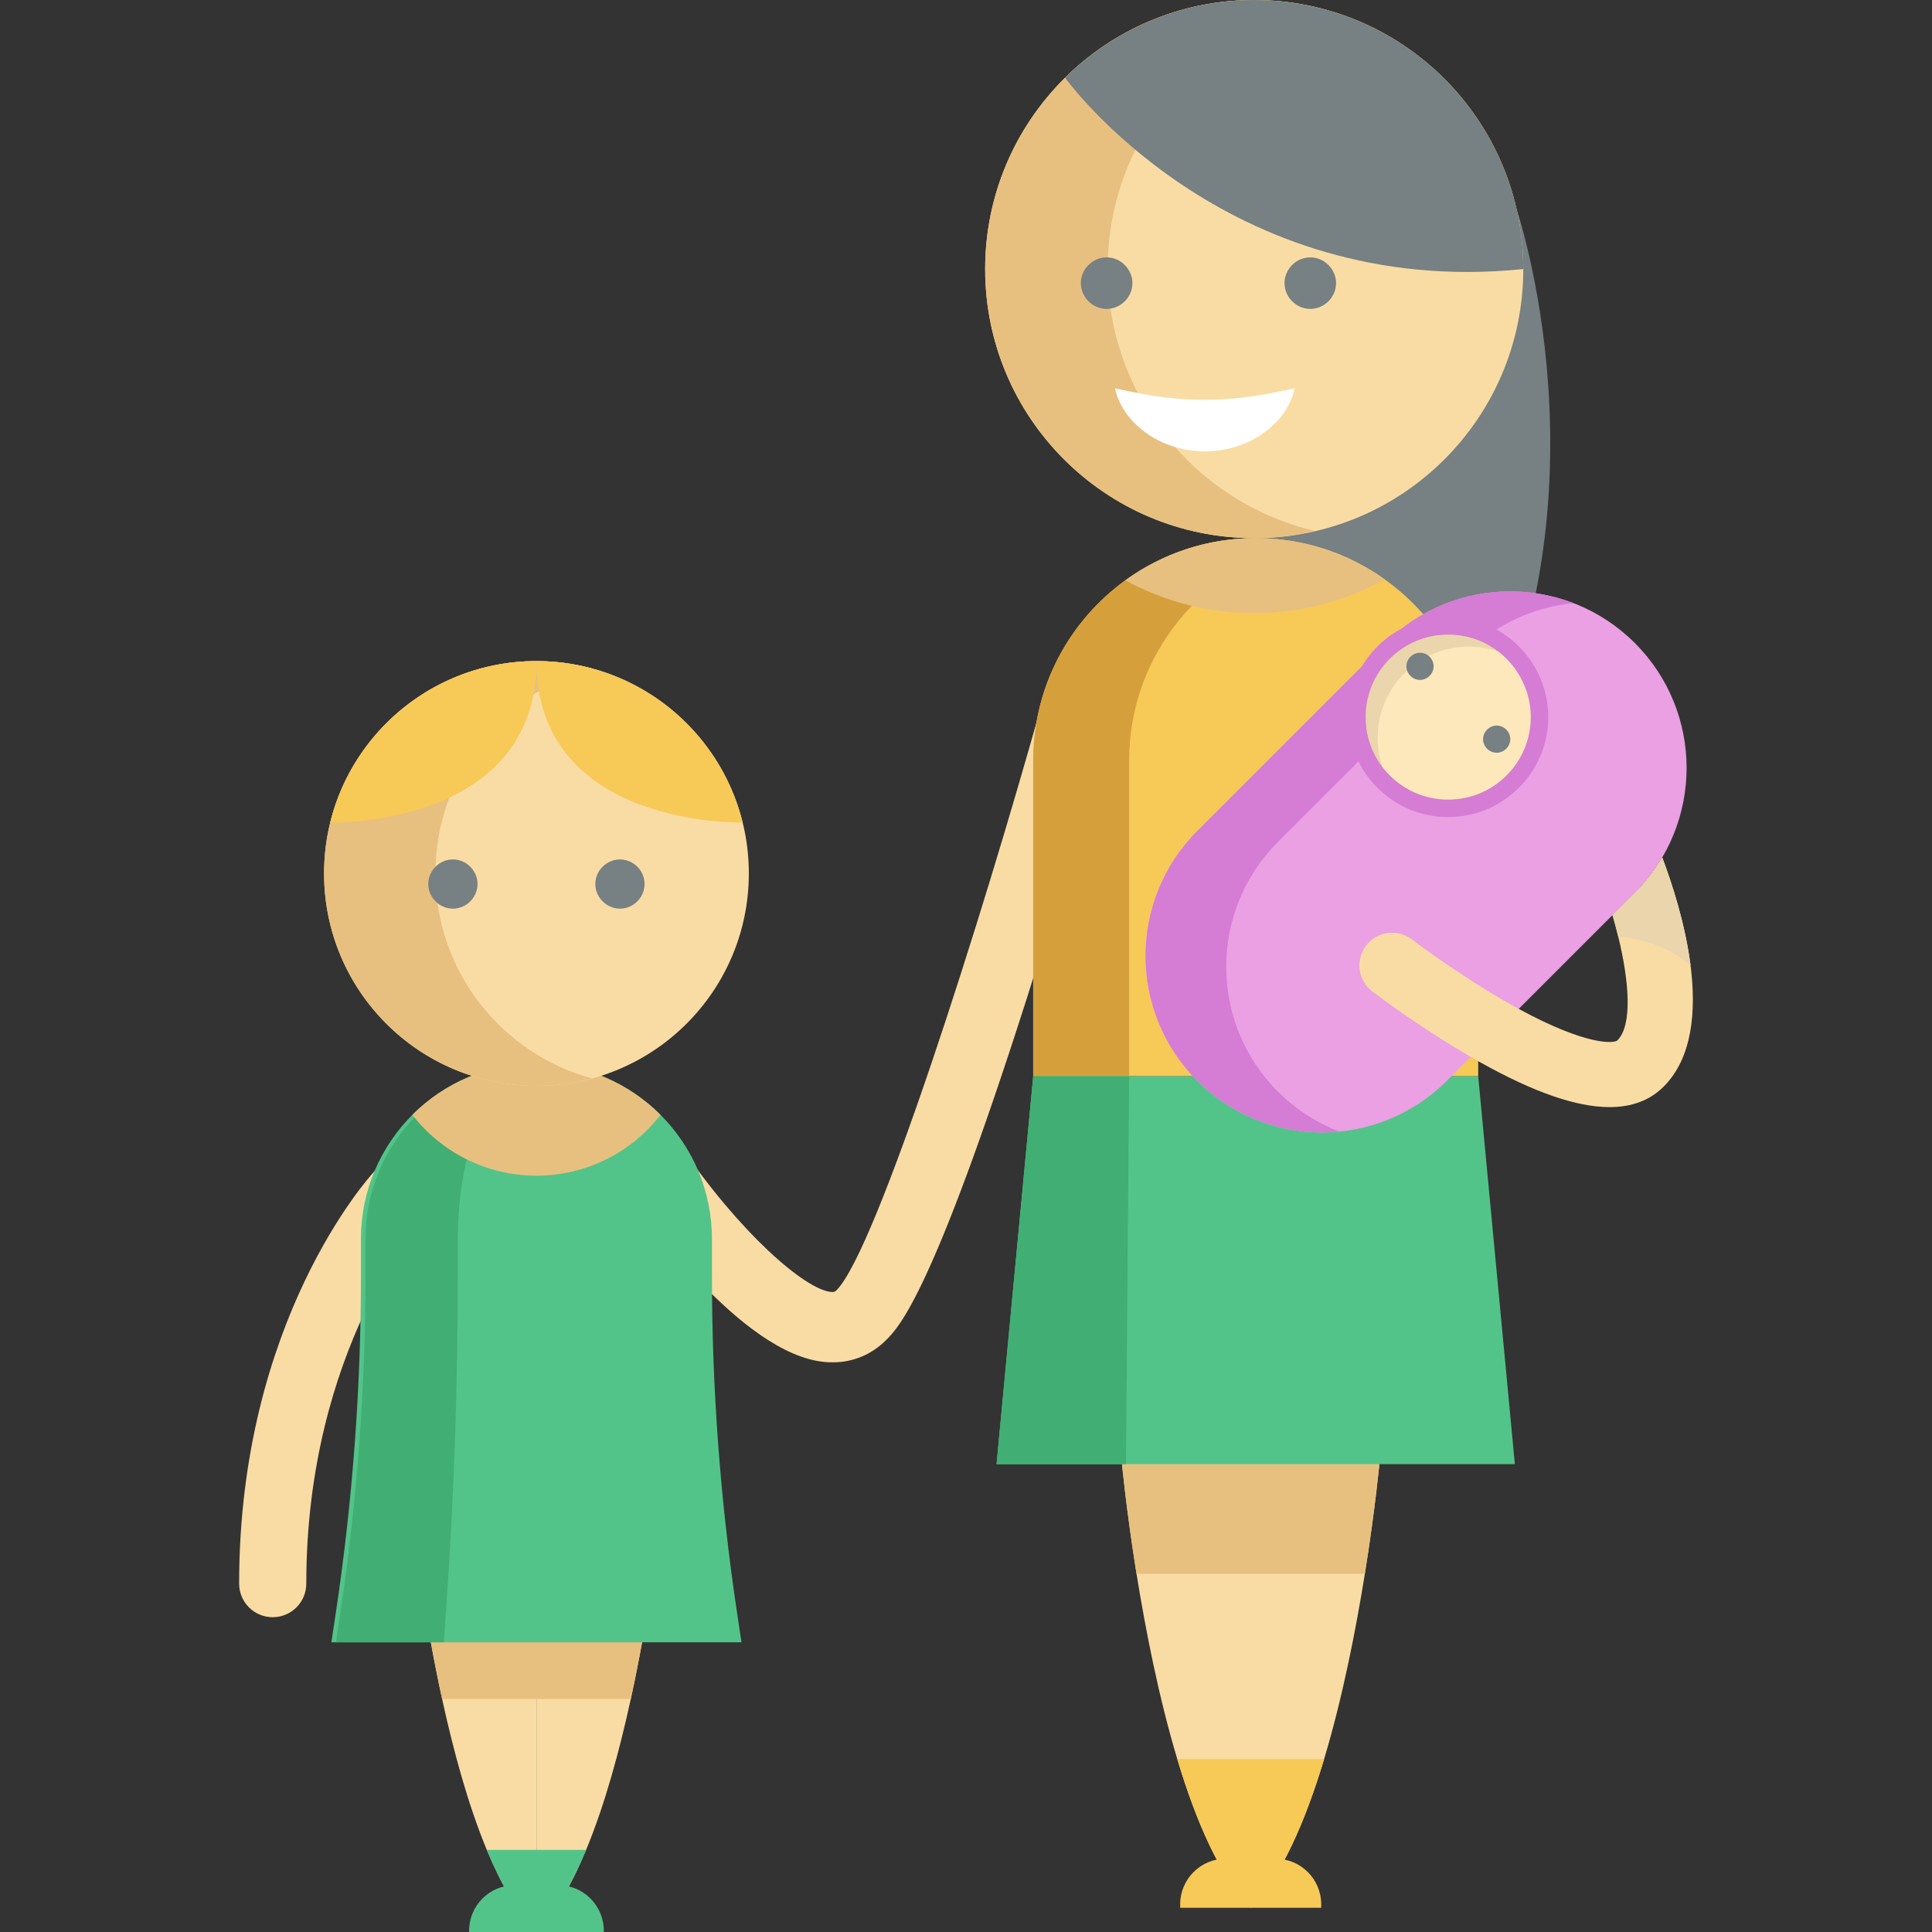 <?xml version="1.0" encoding="iso-8859-1"?>
<!-- Uploaded to: SVG Repo, www.svgrepo.com, Generator: SVG Repo Mixer Tools -->
<svg height="800px" width="800px" version="1.1" id="Layer_1" xmlns="http://www.w3.org/2000/svg" xmlns:xlink="http://www.w3.org/1999/xlink" 
	 viewBox="0 0 512 512" xml:space="preserve">
<rect x="0" y="0" width="512" height="512" fill="#333333" stroke="none"/>
<path style="fill:#F9DCA4;" d="M220.625,361.034c-0.703,0-1.416-0.034-2.137-0.102c-22.093-2.086-48.501-39.382-53.571-46.838
	c-2.893-4.255-1.789-10.05,2.466-12.943c4.255-2.893,10.049-1.789,12.943,2.466c15.734,23.104,32.97,38.111,39.915,38.764
	c0.865,0.079,1.068-0.082,1.445-0.457c10.585-10.585,38.372-97.949,54.722-156.603c1.381-4.955,6.518-7.853,11.476-6.473
	c4.956,1.381,7.854,6.519,6.473,11.476c-0.1,0.36-10.195,36.507-22.25,74.273c-24.974,78.23-33.889,87.146-37.245,90.502
	C230.956,359.005,226.068,361.034,220.625,361.034z"/>
<path style="fill:#778082;" d="M401.926,55.503c0,0,25.688,75.264-10.181,146.072c-16.72,3.31-31.72,7.77-42.391-2.902
	c-10.671-10.671-0.291-56.067-16.576-56.067c14.118-0.076-23.454-61.827-12.409-68.982
	C339.985,60.921,369.129,43.746,401.926,55.503z"/>
<path style="fill:#F9DCA4;" d="M365.678,386.774c0,0-1.18,12.832-3.976,30.297c-2.36,14.72-5.876,32.72-10.795,49.092
	c-4.969,16.497-11.366,31.316-19.465,39.416c-8.099-8.099-14.497-22.919-19.454-39.416c-4.919-16.372-8.434-34.371-10.795-49.092
	c-2.795-17.466-3.975-30.297-3.975-30.297H365.678z"/>
<path style="fill:#E7C080;" d="M365.672,386.778c0,0-1.18,12.832-3.975,30.297h-60.508c-2.795-17.466-3.975-30.297-3.975-30.297
	H365.672z"/>
<g>
	<path style="fill:#F7C957;" d="M350.908,466.163c-4.969,16.497-11.366,31.316-19.465,39.416
		c-8.099-8.099-14.497-22.919-19.454-39.416H350.908z"/>
	<path style="fill:#F7C957;" d="M391.74,201.573v83.65H273.804v-83.65c0-19.664,9.628-37.08,24.434-47.787
		c9.701-7.044,21.626-11.18,34.533-11.18c12.745,0,24.558,4.037,34.198,10.932c2.683,1.9,5.192,4.025,7.503,6.347
		C385.143,170.556,391.74,185.301,391.74,201.573z"/>
</g>
<path style="fill:#D5A03C;" d="M345.486,144.001c-4.096-0.901-8.345-1.39-12.712-1.39l0,0c-32.566,0-58.965,26.399-58.965,58.964
	v83.648h25.424v-83.648C299.234,173.378,319.034,149.816,345.486,144.001z"/>
<polygon style="fill:#53C489;" points="401.453,388.018 264.096,388.018 273.81,285.224 391.739,285.224 "/>
<circle style="fill:#F9DCA4;" cx="332.382" cy="71.306" r="71.306"/>
<g>
	<path style="fill:#E7C080;" d="M366.969,153.537c-10.248,5.701-22.049,8.944-34.595,8.944c-12.372,0-24-3.156-34.136-8.695
		c9.701-7.044,21.626-11.18,34.533-11.18C345.516,142.606,357.33,146.643,366.969,153.537z"/>
	<path style="fill:#E7C080;" d="M293.536,71.306c0-33.795,23.517-62.077,55.074-69.428C343.393,0.663,337.965,0,332.379,0
		c-39.381,0-71.306,31.925-71.306,71.306s31.925,71.306,71.306,71.306c5.587,0,11.015-0.663,16.232-1.878
		C317.053,133.384,293.536,105.101,293.536,71.306z"/>
</g>
<path style="fill:#778082;" d="M403.684,71.306c-79.141,8.112-121.425-50.706-121.425-50.706
	C295.14,7.866,312.842,0.003,332.382,0.003C371.76,0.003,403.684,31.928,403.684,71.306z"/>
<polyline style="fill:#41AF73;" points="299.234,285.223 298.407,388.018 264.096,388.018 273.81,285.224 "/>
<g>
	<path style="fill:#778082;" d="M293.269,81.862c-3.73,0-6.835-3.101-6.832-6.832c0.002-3.723,3.107-6.816,6.826-6.826
		c3.712-0.009,6.837,3.116,6.838,6.826C300.103,78.754,296.989,81.862,293.269,81.862z"/>
	<path style="fill:#778082;" d="M347.243,81.862c-3.864,0-7.042-3.339-6.821-7.208c0.198-3.448,3.029-6.25,6.472-6.437
		c3.701-0.201,6.962,2.749,7.171,6.439C354.282,78.518,351.096,81.862,347.243,81.862z"/>
</g>
<path style="fill:#FFFFFF;" d="M295.494,102.927c5.133,1.065,9.12,1.905,12.97,2.342c3.806,0.464,7.31,0.687,10.832,0.686
	c3.521-0.014,7.022-0.236,10.824-0.703c3.846-0.44,7.833-1.272,12.978-2.325c-1.098,5.169-4.566,9.34-8.865,12.266
	c-4.337,2.908-9.645,4.433-14.937,4.425c-5.293-0.007-10.597-1.53-14.93-4.442C300.07,112.247,296.604,108.083,295.494,102.927z"/>
<path style="fill:#F7C957;" d="M338.048,492.579H324.85c-6.676,0-12.089,5.413-12.089,12.089v0.913h37.375v-0.913
	C350.137,497.99,344.724,492.579,338.048,492.579z"/>
<path style="fill:#EAA0E3;" d="M433.263,170.424L433.263,170.424c-18.269-18.269-47.888-18.269-66.158,0l-49.823,49.823
	c-18.269,18.269-18.269,47.888,0,66.158l0,0c18.269,18.269,47.888,18.269,66.158,0l49.823-49.823
	C451.532,218.312,451.532,188.693,433.263,170.424z"/>
<path style="fill:#D57CD4;" d="M338.653,289.291L338.653,289.291c-18.269-18.269-18.269-47.888,0-66.158l49.823-49.823
	c7.965-7.965,18.09-12.455,28.489-13.475c-16.72-6.414-36.378-2.893-49.857,10.587l-49.823,49.823
	c-18.269,18.269-18.269,47.888,0,66.158l0,0c10.303,10.303,24.217,14.793,37.668,13.475
	C349.013,297.6,343.441,294.079,338.653,289.291z"/>
<path style="fill:#EAD5AC;" d="M400.876,207.144c-4.713,4.713-10.915,7.069-17.107,7.069c-4.967,0-9.922-1.513-14.126-4.551
	c-1.04-0.739-2.033-1.582-2.969-2.518c-9.437-9.425-9.437-24.776,0-34.202c4.713-4.713,10.904-7.081,17.095-7.081
	c6.191,0,12.394,2.368,17.107,7.081c0.936,0.936,1.779,1.941,2.53,2.98C410.209,185.371,409.366,198.654,400.876,207.144z"/>
<path style="fill:#FCE8BB;" d="M400.876,207.144c-4.713,4.713-10.915,7.069-17.107,7.069c-4.967,0-9.922-1.513-14.126-4.551
	c-6.826-9.448-5.983-22.743,2.518-31.233c4.713-4.724,10.904-7.081,17.095-7.081c4.967,0,9.934,1.513,14.15,4.574
	C410.209,185.371,409.366,198.654,400.876,207.144z"/>
<path style="fill:#F9DCA4;" d="M440.888,287.964c-3.627,3.615-8.374,5.429-14.323,5.429c-8.744,0.012-20.064-3.916-34.144-11.793
	c-0.889-0.497-1.779-1.005-2.657-1.513c-13.953-8.074-25.596-16.968-26.116-17.361c-3.8-2.911-4.516-8.351-1.606-12.151
	c2.911-3.789,8.351-4.516,12.151-1.606c0.116,0.104,12.787,9.76,26.809,17.58c0.497,0.277,0.993,0.554,1.478,0.82
	c18.319,9.968,25.377,9.113,26.151,8.34c4.02-4.02,3.13-15.593,0.219-27.491c-0.462-1.894-0.97-3.812-1.525-5.694l5.937-5.937
	c2.865-2.865,5.279-6.006,7.254-9.344c2.507,6.63,6.076,17.476,7.496,28.588C449.551,267.901,448.546,280.295,440.888,287.964z"/>
<g>
	<path style="fill:#778082;" d="M396.633,199.486c-2.039,0-3.716-1.763-3.599-3.804c0.104-1.819,1.599-3.298,3.416-3.397
		c1.953-0.106,3.673,1.451,3.784,3.398C400.347,197.721,398.666,199.486,396.633,199.486z"/>
	<path style="fill:#778082;" d="M376.315,180.187c-2.039,0-3.716-1.763-3.599-3.804c0.104-1.819,1.599-3.298,3.416-3.397
		c1.953-0.106,3.673,1.451,3.784,3.398C380.029,178.423,378.348,180.187,376.315,180.187z"/>
</g>
<path style="fill:#D57CD4;" d="M383.77,216.523c-5.609,0-10.962-1.725-15.479-4.989c-1.124-0.798-2.221-1.729-3.249-2.757
	c-5-4.995-7.755-11.648-7.755-18.735c0.001-7.086,2.755-13.74,7.756-18.734c5-5.001,11.652-7.756,18.728-7.756
	c7.083,0,13.738,2.755,18.74,7.757c0.989,0.989,1.92,2.086,2.769,3.261c7.628,10.593,6.461,24.978-2.769,34.208l0,0
	C397.514,213.772,390.86,216.523,383.77,216.523z M383.77,168.172c-5.842,0-11.334,2.274-15.463,6.404
	c-4.127,4.122-6.4,9.616-6.401,15.468c0,5.852,2.273,11.344,6.4,15.466c0.847,0.847,1.748,1.61,2.675,2.27
	c3.739,2.701,8.157,4.124,12.788,4.124c5.855,0,11.35-2.27,15.473-6.392l0,0c7.621-7.62,8.583-19.495,2.288-28.238
	c-0.702-0.973-1.474-1.88-2.289-2.697C395.113,170.446,389.617,168.172,383.77,168.172z"/>
<path style="fill:#EAD5AC;" d="M448.014,255.83c-6.307-5.44-13.768-7.161-19.163-7.612c-0.462-1.894-0.97-3.812-1.525-5.694
	l5.937-5.937c2.865-2.865,5.279-6.006,7.254-9.344C443.025,233.872,446.594,244.718,448.014,255.83z"/>
<g>
	<path style="fill:#F9DCA4;" d="M72.274,428.576c-4.915,0-8.9-3.984-8.9-8.899c0-69.656,34.363-107.66,35.826-109.244
		c3.334-3.61,8.966-3.835,12.575-0.499c3.605,3.33,3.834,8.947,0.514,12.559c-0.502,0.557-31.118,35.055-31.118,97.184
		C81.172,424.593,77.188,428.576,72.274,428.576z"/>
	<path style="fill:#F9DCA4;" d="M142.166,435.23V512c-5.043-5.043-9.398-12.708-13.159-21.761
		c-4.936-11.889-8.828-26.163-11.842-39.987c-1.116-5.126-2.113-10.169-2.99-15.022H142.166z"/>
	<path style="fill:#F9DCA4;" d="M170.156,435.23c-0.878,4.854-1.875,9.897-2.99,15.022c-3.014,13.824-6.906,28.098-11.842,39.987
		c-3.761,9.053-8.116,16.718-13.159,21.761v-92.647L170.156,435.23z"/>
</g>
<path style="fill:#E7C080;" d="M170.156,435.23c-0.878,4.854-1.875,9.897-2.99,15.022h-50.002
	c-1.116-5.126-2.113-10.169-2.99-15.022l27.991-15.876L170.156,435.23z"/>
<path style="fill:#53C489;" d="M89.024,427.211l-1.2,8.014h108.677l-1.2-8.014c-4.412-29.455-6.627-59.198-6.627-88.983v-9.891
	c0-25.688-20.824-46.511-46.511-46.511l0,0c-25.688,0-46.511,20.824-46.511,46.511v9.891
	C95.651,368.013,93.436,397.756,89.024,427.211z"/>
<path style="fill:#41AF73;" d="M96.851,328.337v9.891c0,29.785-2.215,59.528-6.627,88.983l-1.2,8.014h28.588l0.568-8.014
	c2.091-29.455,3.141-59.198,3.141-88.983v-9.891c0-25.688,9.868-46.511,22.041-46.511l0,0
	C117.675,281.826,96.851,302.65,96.851,328.337z"/>
<path style="fill:#E7C080;" d="M175.054,295.456c-7.618,9.797-19.514,16.109-32.887,16.109c-13.384,0-25.293-6.311-32.897-16.12
	c8.411-8.412,20.036-13.623,32.887-13.623S166.643,287.033,175.054,295.456z"/>
<g>
	<path style="fill:#53C489;" d="M155.325,490.238c-3.761,9.053-8.116,16.718-13.159,21.761c-5.043-5.043-9.398-12.708-13.159-21.761
		H155.325z"/>
	<path style="fill:#53C489;" d="M147.928,499.582h-11.524c-6.676,0-12.089,5.413-12.089,12.089V512h35.701v-0.329
		C160.016,504.995,154.604,499.582,147.928,499.582z"/>
</g>
<circle style="fill:#F9DCA4;" cx="142.166" cy="231.476" r="56.282"/>
<path style="fill:#E7C080;" d="M115.396,231.477c0-25.975,17.602-47.829,41.525-54.314c-4.705-1.275-9.649-1.968-14.757-1.968
	c-31.084,0-56.282,25.199-56.282,56.282s25.199,56.282,56.282,56.282c5.109,0,10.053-0.693,14.757-1.968
	C132.997,279.306,115.396,257.452,115.396,231.477z"/>
<g>
	<path style="fill:#F7C957;" d="M142.162,175.189c0,44.228-54.649,42.786-54.649,42.786
		C93.553,193.409,115.735,175.189,142.162,175.189z"/>
	<path style="fill:#F7C957;" d="M196.811,217.975c0,0-54.649,1.442-54.649-42.786C168.59,175.189,190.772,193.409,196.811,217.975z"
		/>
</g>
<g>
	<path style="fill:#778082;" d="M120.024,240.799c-3.552,0-6.527-2.973-6.526-6.526c0.001-3.642,3.118-6.63,6.746-6.513
		c3.544,0.114,6.421,3.178,6.299,6.727C126.423,237.964,123.51,240.799,120.024,240.799z"/>
	<path style="fill:#778082;" d="M164.294,240.799c-3.709,0-6.763-3.242-6.511-6.952c0.247-3.64,3.567-6.448,7.197-6.051
		c3.082,0.336,5.547,2.838,5.813,5.931C171.12,237.484,168.064,240.799,164.294,240.799z"/>
</g>
</svg>